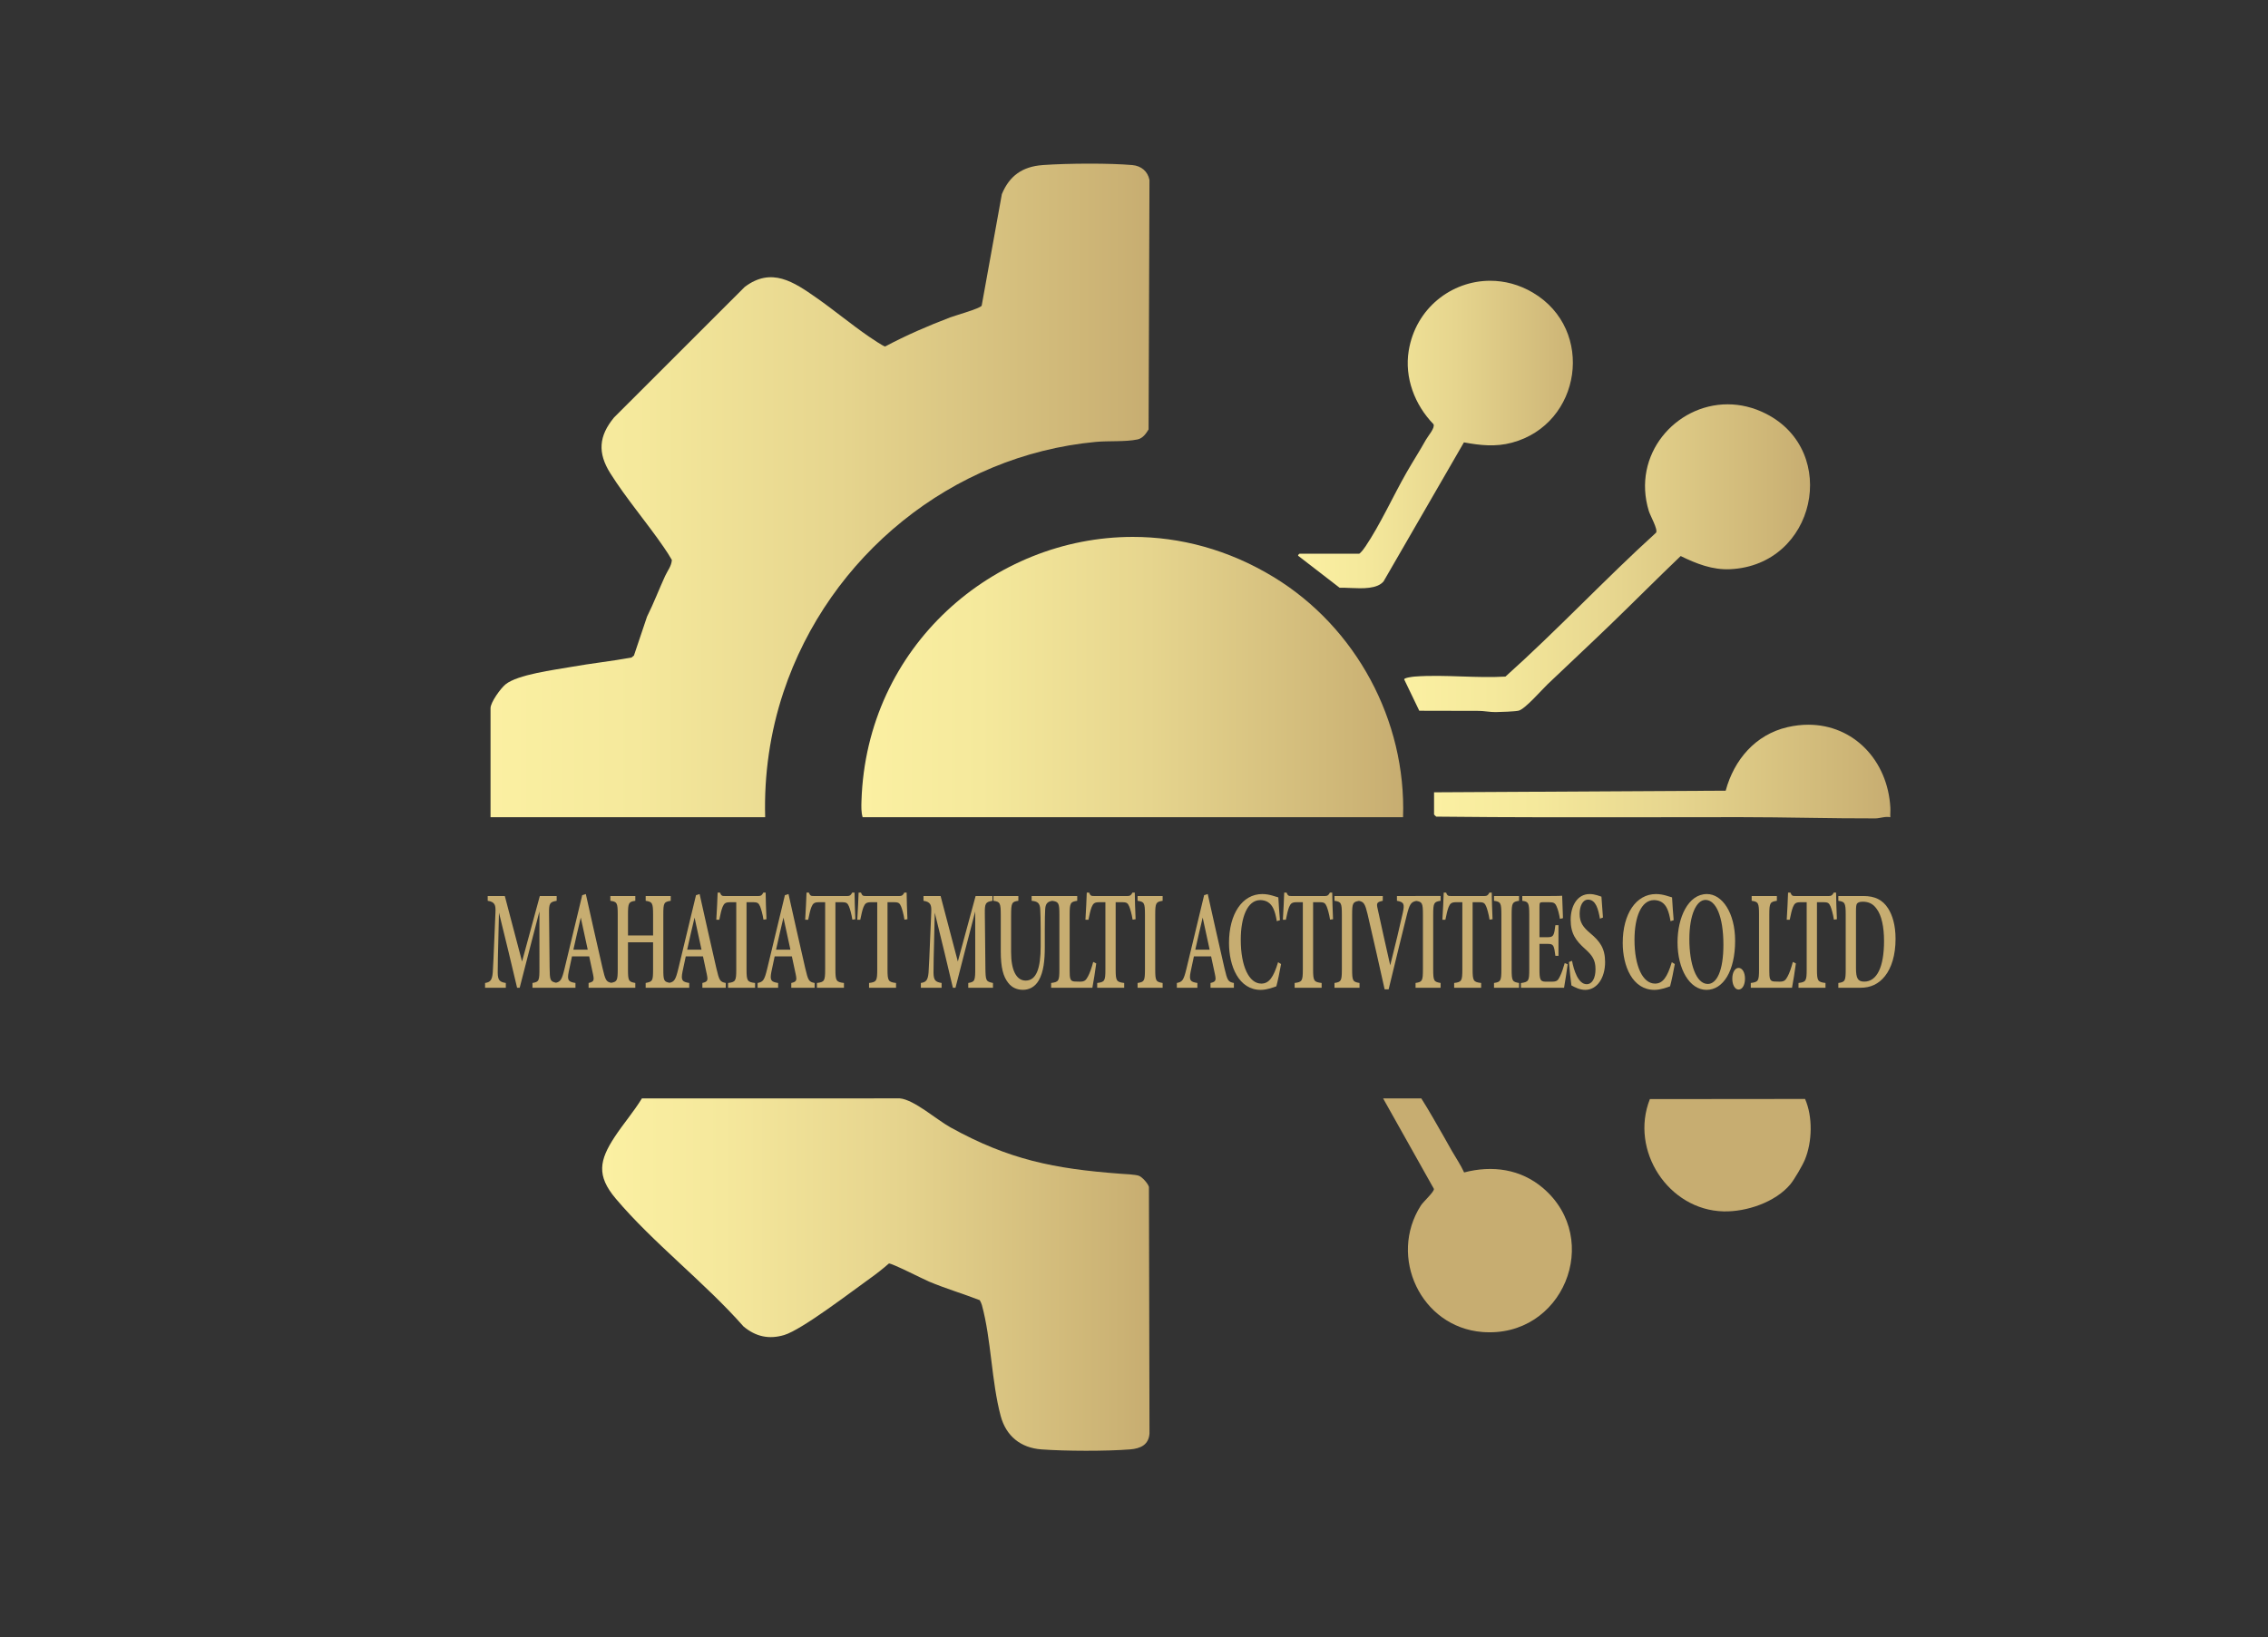 <?xml version="1.0" encoding="utf-8"?>
<svg xmlns="http://www.w3.org/2000/svg" id="Layer_1" version="1.1" viewBox="0 0 4096 2958">
  
  <rect x="0" y="0" width="4096" height="2958" fill="#333333" stroke="none"/>
  
  <defs>
    <style>
      .st0 {
        fill: url(#linear-gradient2);
      }

      .st1 {
        clip-path: url(#clippath-6);
      }

      .st2 {
        clip-path: url(#clippath-7);
      }

      .st3 {
        clip-path: url(#clippath-4);
      }

      .st4 {
        fill: #c7ad71;
      }

      .st5 {
        fill: url(#linear-gradient1);
      }

      .st6 {
        fill: none;
      }

      .st7 {
        clip-path: url(#clippath-1);
      }

      .st8 {
        clip-path: url(#clippath-5);
      }

      .st9 {
        clip-path: url(#clippath-3);
      }

      .st10 {
        fill: url(#linear-gradient7);
      }

      .st11 {
        fill: url(#linear-gradient4);
      }

      .st12 {
        fill: url(#linear-gradient5);
      }

      .st13 {
        fill: url(#linear-gradient3);
      }

      .st14 {
        fill: url(#linear-gradient6);
      }

      .st15 {
        clip-path: url(#clippath-2);
      }

      .st16 {
        fill: url(#linear-gradient);
      }

      .st17 {
        clip-path: url(#clippath);
      }
    </style>
    <clipPath id="clippath">
      <path class="st6" d="M1159.31,1984.29c-14.73,24.13-33.56,45.81-49.07,69.37-27.94,42.46-33.23,70.18,1.72,111.61,67.61,80.16,160.87,151.6,230.89,231.11,21.97,18.3,45.82,23.67,73.48,15.38,32.12-9.63,122.52-79.22,155.39-102.61,11.56-8.22,22.92-17.2,33.6-26.56,4.53-1.15,62.37,28.42,72.61,32.71,29.87,12.53,61.3,21.82,91.48,33.53,1.57,2.85,3.08,5.86,3.94,9.03,16.91,62.14,17.15,137.72,33.87,200.14,9.75,36.38,36.16,57.65,73.6,60.4,43.44,3.19,116.86,3.42,160.15,0,18.62-1.47,33.79-8.19,35.01-28.99l-1.02-445.14c-1.59-6.11-11.93-17.73-17.91-20.09-6.21-2.46-25.85-3.21-34.17-3.83-119.28-8.96-200.77-25.27-306.32-83.68-25.26-13.98-65.78-50.2-91.59-52.41l-465.66.04Z"/>
    </clipPath>
    <linearGradient gradientTransform="translate(1087.49 2926232.49) scale(988.48 -988.48)" gradientUnits="userSpaceOnUse" id="linear-gradient" x1="0" x2="1" y1="2958" y2="2958">
      <stop offset="0" stop-color="#fbf0a2"/>
      <stop offset=".22" stop-color="#f5e89c"/>
      <stop offset=".55" stop-color="#e5d38d"/>
      <stop offset=".95" stop-color="#cbb274"/>
      <stop offset="1" stop-color="#c7ad71"/>
    </linearGradient>
    <clipPath id="clippath-1">
      <path class="st6" d="M2497.9,1984.33l91.75,163.46c.78,5.18-19.13,23.09-23.46,29.83-59.42,92.56-.26,219.77,110.74,228.68,145.56,11.69,218.28-167.16,109.91-259.91-40.38-34.56-91.79-41.66-142.62-28.33-6.21-13.62-14.73-25.99-22.15-38.91-4.84-8.43-8.85-15.96-13.66-24.25-13.67-23.58-26.98-47.76-41.52-70.57h-69Z"/>
    </clipPath>
    <linearGradient gradientTransform="translate(284.16 3674.58) scale(.5 -.5)" gradientUnits="userSpaceOnUse" id="linear-gradient1" x1="0" x2="1" y1="2946.86" y2="2946.86">
      <stop offset="0" stop-color="#fbf0a2"/>
      <stop offset=".22" stop-color="#f5e89c"/>
      <stop offset=".55" stop-color="#e5d38d"/>
      <stop offset=".95" stop-color="#cbb274"/>
      <stop offset="1" stop-color="#c7ad71"/>
    </linearGradient>
    <clipPath id="clippath-2">
      <path class="st6" d="M2979.68,1985.56c-36.77,92.86,33.48,200.54,133.16,202.87,41.17.97,93.3-16.46,120.39-48.77,7.13-8.5,22.01-34.05,26.38-44.61,13.39-32.38,14.42-77.69.32-109.75l-280.25.27Z"/>
    </clipPath>
    <linearGradient gradientTransform="translate(284.16 3565.88) scale(.5 -.5)" gradientUnits="userSpaceOnUse" id="linear-gradient2" x1="0" x2="1" y1="2957.07" y2="2957.07">
      <stop offset="0" stop-color="#fbf0a2"/>
      <stop offset=".22" stop-color="#f5e89c"/>
      <stop offset=".55" stop-color="#e5d38d"/>
      <stop offset=".95" stop-color="#cbb274"/>
      <stop offset="1" stop-color="#c7ad71"/>
    </linearGradient>
    <clipPath id="clippath-3">
      <path class="st6" d="M1882.82,298.25c-35.96,2.65-59.69,19-73.49,52.51l-36.44,201.55c-4.1,5.49-46.68,17.21-56.9,21.1-40.07,15.23-79.59,32.38-117.39,52.51-2.58.27-25.11-14.93-29.41-17.89-31.89-21.99-63.28-48.06-94.2-69.72-41.56-29.11-81.72-56.48-130.05-19.94l-236.07,235.93c-27.44,33.44-29.95,63.57-6.65,100.7,27.89,44.45,66.36,89.54,96.5,133.5,5.1,7.44,10.22,15.19,14.64,23.06-.59,11.05-7.8,19.42-12.2,29.02-11.21,24.44-20.23,48.56-32.62,73.38l-23.66,70.33-4.43,3.57c-36.11,6.67-72.92,10.53-109.04,16.96-30.37,5.41-96.6,13.7-118.47,31.53-8.79,7.17-27.04,32.43-27.04,42.96v197h496c-2.21-76.58,8.91-153.49,33.03-225.97,81.84-245.97,304.04-427.68,563.98-452.02,23.62-2.21,53.31.22,75.54-4.46,9.26-1.95,15.41-10.5,19.89-18.11l1.6-450.49c-3.05-15.93-15.03-25.64-30.96-27.04-20.38-1.79-48.57-2.59-77.14-2.59-31.09,0-62.63.95-85.02,2.6"/>
    </clipPath>
    <linearGradient gradientTransform="translate(885.9 3521041.03) scale(1190.05 -1190.05)" gradientUnits="userSpaceOnUse" id="linear-gradient3" x1="0" x2="1" y1="2958" y2="2958">
      <stop offset="0" stop-color="#fbf0a2"/>
      <stop offset="0" stop-color="#fbf0a2"/>
      <stop offset=".22" stop-color="#f5e99c"/>
      <stop offset=".53" stop-color="#e6d58e"/>
      <stop offset=".9" stop-color="#ceb677"/>
      <stop offset="1" stop-color="#c7ad71"/>
    </linearGradient>
    <clipPath id="clippath-4">
      <path class="st6" d="M1555.8,1447.23c-.3,9.71-.61,19.78,2.1,29.09h976c5.93-174.77-84.98-343.15-233.37-433.63-82-50-169.53-72.76-254.75-72.75-250.75.02-481.24,197.12-489.97,477.28"/>
    </clipPath>
    <linearGradient gradientTransform="translate(1555.61 2895811.55) scale(978.56 -978.56)" gradientUnits="userSpaceOnUse" id="linear-gradient4" x1="0" x2="1" y1="2958" y2="2958">
      <stop offset="0" stop-color="#fbf0a2"/>
      <stop offset="0" stop-color="#fbf0a2"/>
      <stop offset=".22" stop-color="#f5e99c"/>
      <stop offset=".53" stop-color="#e6d58e"/>
      <stop offset=".9" stop-color="#ceb677"/>
      <stop offset="1" stop-color="#c7ad71"/>
    </linearGradient>
    <clipPath id="clippath-5">
      <path class="st6" d="M2977.83,923.39c2.59,8.45,16.76,33.08,13.04,38.9-92.79,84.33-178.66,176.39-272.02,259.99-25.63,1.52-52.29.65-78.92-.23-28.83-.95-57.65-1.9-85.11.2-3.3.25-18.84,2.16-18.89,5.07l27.28,56.68,107.76.24c9.17.02,19.48,2.27,30.01,2.18,8.52-.07,34.77-1.01,41.48-2.52,11.62-2.6,41.91-37.66,52.37-47.63,38.05-36.28,76.56-72.14,114.36-108.65,42.22-40.78,83.63-82.53,126.11-123.09,28.28,13.83,57.34,25.33,89.57,23.77,154.51-7.51,198.09-212.65,64.76-280.72-23.15-11.82-46.78-17.15-69.56-17.15-94.12,0-173.52,91.13-142.25,192.96"/>
    </clipPath>
    <linearGradient gradientTransform="translate(2535.94 2169326.78) scale(733.04 -733.04)" gradientUnits="userSpaceOnUse" id="linear-gradient5" x1="0" x2="1" y1="2958" y2="2958">
      <stop offset="0" stop-color="#fbf0a2"/>
      <stop offset="0" stop-color="#fbf0a2"/>
      <stop offset=".22" stop-color="#f5e99c"/>
      <stop offset=".53" stop-color="#e6d58e"/>
      <stop offset=".9" stop-color="#ceb677"/>
      <stop offset="1" stop-color="#c7ad71"/>
    </linearGradient>
    <clipPath id="clippath-6">
      <path class="st6" d="M2544.14,633.56c-7.94,48.68,10.89,97.94,44.77,132.8,3.14,6.65-9.82,21.1-13.77,28.2-11.2,20.11-23.65,39.35-34.93,59.07-24.01,41.99-47.54,94.13-74.28,133.72-3.27,4.85-6.52,9.19-11.03,12.97h-108c-.23,0-3.99,2.9-2.03,4.01l74.52,57.5c5.56-.26,12.43.06,19.83.39,21.8.95,48.22,1.9,59.56-12.02l145.07-251.04c29.48,5.43,57.02,8.46,86.5.6,126.07-33.64,151.09-204.23,38.17-271.05-24.88-14.73-51.42-21.51-77.25-21.51-69.91,0-134.61,49.72-147.12,126.36"/>
    </clipPath>
    <linearGradient gradientTransform="translate(284.16 2263.95) scale(.5 -.5)" gradientUnits="userSpaceOnUse" id="linear-gradient6" x1="4117.49" x2="5194.54" y1="2956.58" y2="2956.58">
      <stop offset="0" stop-color="#fbf0a2"/>
      <stop offset="0" stop-color="#fbf0a2"/>
      <stop offset=".22" stop-color="#f5e99c"/>
      <stop offset=".53" stop-color="#e6d58e"/>
      <stop offset=".9" stop-color="#ceb677"/>
      <stop offset="1" stop-color="#c7ad71"/>
    </linearGradient>
    <clipPath id="clippath-7">
      <path class="st6" d="M3228.22,1313.65c-57.96,13.41-96.53,58.93-111.64,114.76l-526.68,2.92v40c0,.35,3.08,3.53,4.03,3.97,134.38,1.48,269.03,1.28,403.62,1.07,48.49-.07,96.97-.15,145.44-.15,80.77,0,163.05,2.49,243.9,2.28,8.15-.02,17.97-4.14,27.02-2.16-.31-5.65.39-11.45.08-17.11-4.65-85.41-66.26-149.99-148.1-149.99-12.15,0-24.75,1.42-37.67,4.41"/>
    </clipPath>
    <linearGradient gradientTransform="translate(2589.9 2439303.12) scale(824.17 -824.17)" gradientUnits="userSpaceOnUse" id="linear-gradient7" x1="0" x2="1" y1="2958" y2="2958">
      <stop offset="0" stop-color="#fbf0a2"/>
      <stop offset="0" stop-color="#fbf0a2"/>
      <stop offset=".22" stop-color="#f5e99c"/>
      <stop offset=".53" stop-color="#e6d58e"/>
      <stop offset=".9" stop-color="#ceb677"/>
      <stop offset="1" stop-color="#c7ad71"/>
    </linearGradient>
  </defs>
  <g class="st17">
    <rect class="st16" height="637.57" width="998.97" x="1077.01" y="1984.25"/>
  </g>
  <g class="st7">
    <rect class="st5" height="433.66" width="397.31" x="2497.9" y="1984.33"/>
  </g>
  <g class="st15">
    <rect class="st0" height="204.11" width="331.12" x="2942.91" y="1985.29"/>
  </g>
  <g class="st9">
    <rect class="st13" height="1180.68" width="1190.05" x="885.9" y="295.65"/>
  </g>
  <g class="st3">
    <rect class="st11" height="506.38" width="984.64" x="1555.19" y="969.94"/>
  </g>
  <g class="st8">
    <rect class="st12" height="556.08" width="787.04" x="2535.94" y="730.43"/>
  </g>
  <g class="st1">
    <rect class="st14" height="556.93" width="538.53" x="2342.91" y="507.2"/>
  </g>
  <g class="st2">
    <rect class="st10" height="169.47" width="824.4" x="2589.9" y="1309.23"/>
  </g>
  <g>
    <path class="st4" d="M1964.76,1764.17c-3.63,6.71-5.93,9.23-14.36,9.23-.72,0-9.18-.09-9.43-.25-8.55-.26-9.18-5.65-9.18-20.21v-100.62c0-21.6,1.59-23.11,13.67-24.99v-8.63h-82.33v8.63c10.96,1.02,14.99,4.19,15.55,15.83.31,7.38.77,16.74.77,36.38v29.82c0,39.67-7.61,62.11-27.11,62.11-17.12,0-26.31-19.4-26.31-50.99v-66.39c0-23.28,1.33-25.15,13.11-26.76v-8.63h-44.96v8.63c11.88,1.78,13.21,3.48,13.21,26.76v64.68c0,29,4.35,45.27,13.36,56.67,7.05,9.33,16.97,12.72,26.67,12.72,10.79,0,21.53-4.82,28.64-17.15,8.8-15.39,10.84-36.77,10.84-60.12v-31.35c0-19.81.31-29.19.66-36.22.5-9.93,3.37-14.51,12.81-15.93,11.37,1.69,12.88,3.69,12.88,24.92v98.57c0,21.51-1.23,23.11-14.9,24.91v8.63h74.46c1.44-7.24,5.84-34.09,6.96-43.98l-5.46-2.7c-2.6,10.1-6.32,20.79-9.56,26.43Z"/>
    <path class="st4" d="M2054.49,1627.33c11.89,1.8,13.31,3.48,13.31,25.08v98.57c0,21.51-1.33,22.86-13.31,24.82v8.63h45.22v-8.63c-12.04-2.13-13.37-3.39-13.37-24.82v-98.57c0-21.6,1.43-23.11,13.37-25.08v-8.63h-45.22v8.63Z"/>
    <path class="st4" d="M1779.63,1747.6l-1.01-96.42c-.31-19.51,1.18-21.63,13.78-23.85v-8.63h-30.45l-32.09,118.33-31.13-118.33h-30.9v8.63c13.31,2.04,14.54,8.03,14.03,20.63-3.69,87.26-4.14,99.92-4.87,108.82-1.23,14.76-5.11,17.66-13.91,19.02v8.63h37.47v-8.63c-11.14-1.78-14.47-4.82-14.63-18.77,0-7.66.05-24.99,2.26-108.26,11.27,45.15,24.42,100.52,32.73,135.65h4.69c9.06-36.03,24.04-93.04,35.62-137.87l.05,101.04c.05,24.46-.61,26.16-12.59,28.2v8.63h44.62v-8.63c-12.81-2.63-13.37-3.74-13.68-28.2Z"/>
    <path class="st4" d="M2045.23,1612.5c-2.5,4.84-4.33,6.2-8.53,6.2h-61.18c-4.5,0-6.29-.24-8.59-6.2h-4.23c-.36,12.95-1.38,31.5-2.4,49.04h5.4c2-9.93,3.82-18.04,5.86-22.97,2.81-6.65,5.26-8.68,13.81-8.68h10.97v121.35c0,20.97-1.33,22.86-14.8,24.55v8.63h48.75v-8.63c-13.98-1.7-15.41-3.67-15.41-24.55v-121.35h11.76c8.84,0,10.18,1.95,12.83,7.84,1.59,3.93,4.43,13.17,6.01,23.65l5.4-.76c-.77-15.95-1.38-36.96-1.48-48.11h-4.18Z"/>
    <path class="st4" d="M1348.23,1751.24v-121.35h11.76c8.84,0,10.18,1.95,12.83,7.84,1.59,3.93,4.43,13.17,6.01,23.65l5.4-.76c-.77-15.95-1.38-36.96-1.48-48.11h-4.18c-2.5,4.84-4.33,6.2-8.53,6.2h-61.18c-4.5,0-6.29-.24-8.59-6.2h-4.23c-.36,12.95-1.38,31.5-2.4,49.04h5.4c2-9.93,3.82-18.04,5.86-22.97,2.81-6.65,5.26-8.68,13.81-8.68h10.97v121.35c0,20.97-1.33,22.86-14.8,24.55v8.63h48.75v-8.63c-13.98-1.7-15.41-3.67-15.41-24.55Z"/>
    <path class="st4" d="M1633.18,1612.5c-2.5,4.84-4.33,6.2-8.53,6.2h-61.18c-4.5,0-6.29-.24-8.59-6.2h-4.23c-.36,12.95-1.38,31.5-2.4,49.04h5.4c2-9.93,3.82-18.04,5.86-22.97,2.81-6.65,5.26-8.68,13.81-8.68h10.97v121.35c0,20.97-1.33,22.86-14.8,24.55v8.63h48.75v-8.63c-13.98-1.7-15.41-3.67-15.41-24.55v-121.35h11.76c8.84,0,10.18,1.95,12.83,7.84,1.59,3.93,4.43,13.17,6.01,23.65l5.4-.76c-.77-15.95-1.38-36.96-1.48-48.11h-4.18Z"/>
    <path class="st4" d="M1293.63,1748.71c-9.87-43.11-20.36-89.48-30.13-133.58l-6.51,2.03-31.87,132.53c-4.98,20.72-7.45,23.77-15.84,25.76-10.19-1.84-11.33-4.14-11.33-24.13v-99.26c0-21.25,1.13-22.69,13.37-24.73v-8.63h-45.22v8.63c11.78,1.95,13.37,3.57,13.37,24.73v37.89h-45.31v-37.89c0-21.16,1.34-22.95,13.22-24.73v-8.63h-45.07v8.63c11.93,1.71,13.31,3.48,13.31,24.73v99.26c0,20.28-1.45,22.21-11.78,24.19-9.05-1.97-10.56-4.71-15.71-26.8-9.87-43.11-20.36-89.48-30.13-133.58l-6.51,2.03-31.87,132.53c-4.9,20.39-7.37,23.67-15.44,25.66-10.77-2.39-11.29-4.7-11.59-27.75l-1.01-96.42c-.31-19.51,1.18-21.63,13.78-23.85v-8.63h-30.45l-32.09,118.33-31.13-118.33h-30.9v8.63c13.31,2.04,14.54,8.03,14.03,20.63-3.69,87.26-4.14,99.92-4.87,108.82-1.23,14.76-5.11,17.66-13.91,19.02v8.63h37.47v-8.63c-11.14-1.78-14.47-4.82-14.63-18.77,0-7.66.05-24.99,2.26-108.26,11.27,45.15,24.42,100.52,32.73,135.65h4.69c9.06-36.03,24.04-93.04,35.62-137.87l.05,101.04c.05,24.46-.61,26.16-12.59,28.2v8.63h77.62v-8.63c-12.29-2.05-15.43-4.09-12.16-20.33,1.75-8.8,3.95-18.57,5.91-27.73h31.06c2.62,12.25,5.3,24.17,6.99,32.62,2.15,10.52,1.72,13.23-8.06,15.44v8.63h84.36v-8.63c-11.89-2.22-13.22-3.31-13.22-24.48v-49h45.31v49c0,21.25-1.03,21.93-13.37,24.48v8.63h78.68v-8.63c-12.29-2.05-15.43-4.09-12.16-20.33,1.75-8.8,3.95-18.57,5.91-27.73h31.06c2.62,12.25,5.3,24.17,6.99,32.62,2.15,10.52,1.72,13.23-8.06,15.44v8.63h42.2v-8.63c-10.3-2.04-11.68-3.91-17.09-27.09ZM1035.53,1715.62c4.11-19.15,8.73-38.37,13.34-57.98l12.57,57.98h-25.91ZM1241.03,1715.62c4.11-19.15,8.73-38.37,13.34-57.98l12.57,57.98h-25.91Z"/>
    <path class="st4" d="M1454.17,1748.71c-9.87-43.11-20.36-89.48-30.13-133.58l-6.51,2.03-31.87,132.53c-5.27,21.95-7.73,24.07-17.4,26.11v8.63h37.05v-8.63c-12.29-2.05-15.43-4.09-12.16-20.33,1.75-8.8,3.95-18.57,5.91-27.73h31.06c2.62,12.25,5.3,24.17,6.99,32.62,2.15,10.52,1.72,13.23-8.06,15.44v8.63h42.2v-8.63c-10.3-2.04-11.68-3.91-17.09-27.09ZM1401.57,1715.62c4.11-19.15,8.73-38.37,13.34-57.98l12.57,57.98h-25.91Z"/>
    <path class="st4" d="M1539.1,1612.5c-2.5,4.84-4.33,6.2-8.53,6.2h-61.18c-4.5,0-6.29-.24-8.59-6.2h-4.23c-.36,12.95-1.38,31.5-2.4,49.04h5.4c2-9.93,3.82-18.04,5.86-22.97,2.81-6.65,5.26-8.68,13.81-8.68h10.97v121.35c0,20.97-1.33,22.86-14.8,24.55v8.63h48.75v-8.63c-13.98-1.7-15.41-3.67-15.41-24.55v-121.35h11.76c8.84,0,10.18,1.95,12.83,7.84,1.59,3.93,4.43,13.17,6.01,23.65l5.4-.76c-.77-15.95-1.38-36.96-1.48-48.11h-4.18Z"/>
    <path class="st4" d="M2689.88,1612.5c-2.5,4.84-4.33,6.2-8.53,6.2h-61.18c-4.5,0-6.29-.24-8.59-6.2h-4.23c-.36,12.95-1.38,31.5-2.4,49.04h5.4c2-9.93,3.82-18.04,5.86-22.97,2.81-6.65,5.26-8.68,13.81-8.68h10.97v121.35c0,20.97-1.33,22.86-14.8,24.55v8.63h48.75v-8.63c-13.98-1.7-15.41-3.67-15.41-24.55v-121.35h11.76c8.84,0,10.18,1.95,12.83,7.84,1.59,3.93,4.43,13.17,6.01,23.65l5.4-.76c-.77-15.95-1.38-36.96-1.48-48.11h-4.18Z"/>
    <path class="st4" d="M3139.88,1748.57c-6.62,0-11.36,8.3-11.36,19.47s4.73,19.63,11.36,19.63,11.57-8.12,11.57-19.63-4.94-19.47-11.57-19.47Z"/>
    <path class="st4" d="M3228.32,1764.17c-3.63,6.71-5.93,9.23-14.36,9.23-.72,0-9.18-.09-9.43-.25-8.55-.26-9.18-5.65-9.18-20.21v-100.62c0-21.6,1.59-23.11,13.67-24.99v-8.63h-45.52v8.63c11.78,1.71,13.31,3.48,13.31,24.99v98.57c0,21.51-1.23,23.11-14.9,24.91v8.63h74.46c1.44-7.24,5.84-34.09,6.96-43.98l-5.46-2.7c-2.6,10.1-6.32,20.79-9.56,26.43Z"/>
    <path class="st4" d="M3082.69,1615.13c-34.08,0-53.07,42.82-53.07,87.13,0,48.76,21.99,85.99,52.25,85.99s51.75-34.17,51.75-88.65c0-50.41-23.28-84.47-50.93-84.47ZM3084.23,1777.57c-21.1,0-33.26-36.26-33.26-80.86s12.96-70.98,29.15-70.98c18.61,0,32.35,29.46,32.35,81.02,0,47.55-12.27,70.83-28.25,70.83Z"/>
    <path class="st4" d="M3311.76,1612.5c-2.5,4.84-4.33,6.2-8.53,6.2h-61.18c-4.5,0-6.29-.24-8.59-6.2h-4.23c-.36,12.95-1.38,31.5-2.4,49.04h5.4c2-9.93,3.82-18.04,5.86-22.97,2.81-6.65,5.26-8.68,13.81-8.68h10.97v121.35c0,20.97-1.33,22.86-14.8,24.55v8.63h48.75v-8.63c-13.98-1.7-15.41-3.67-15.41-24.55v-121.35h11.76c8.84,0,10.18,1.95,12.83,7.84,1.59,3.93,4.43,13.17,6.01,23.65l5.4-.76c-.77-15.95-1.38-36.96-1.48-48.11h-4.18Z"/>
    <path class="st4" d="M2211.31,1748.71c-9.87-43.11-20.36-89.48-30.13-133.58l-6.51,2.03-31.87,132.53c-5.27,21.95-7.73,24.07-17.4,26.11v8.63h37.05v-8.63c-12.29-2.05-15.43-4.09-12.16-20.33,1.75-8.8,3.95-18.57,5.91-27.73h31.06c2.62,12.25,5.3,24.17,6.99,32.62,2.15,10.52,1.72,13.23-8.06,15.44v8.63h42.2v-8.63c-10.3-2.04-11.68-3.91-17.09-27.09ZM2158.71,1715.62c4.11-19.15,8.73-38.37,13.34-57.98l12.57,57.98h-25.91Z"/>
    <path class="st4" d="M2989.01,1776.91c-22.37,0-37.12-31.62-37.12-79.17,0-40.74,11.96-71.68,35.29-71.68,4.73,0,10.53,1.29,14.32,4.02,8.03,5.35,12.31,15.14,15.48,34.05l5.66-1.78c-1.13-11.75-2.2-29.37-2.92-41.18-4.27-.94-15.71-6.03-29.01-6.03-35.98,0-60.07,35.78-60.07,88.29,0,41.97,17.63,84.83,57.3,84.83,11.66,0,24.04-4.92,28.19-6.45,2.4-8.57,6.39-27.59,8.54-40.16l-5.4-3.38c-8.13,27.15-16.4,38.64-30.26,38.64Z"/>
    <path class="st4" d="M3409.81,1640.88c-9.72-15.21-23.87-22.18-44.22-22.18h-45.56v8.63c11.57,1.71,13.31,3.39,13.31,24.99v98.58c0,21.07-1.11,23.19-13.31,24.9v8.63h40.01c17.98,0,32.67-6.6,44.13-20.97,11.82-14.79,19.19-37.85,19.19-67.35,0-25.31-5.82-43.15-13.54-55.23ZM3366.72,1773.34c-11.31,0-14.83-5.85-14.83-24.31v-102.39c0-8.29.41-12.09,1.8-14.11,1.14-1.71,4.12-3.57,10.23-3.57,10.28,0,18.59,3.3,25.25,12.85,8.83,11.41,13.41,32.57,13.41,58.04,0,46.94-12.72,73.49-35.86,73.49Z"/>
    <path class="st4" d="M2556.51,1618.7h-33.64v8.63c12.79,2.38,14.13,5.67,10.45,22.28-4.82,22.02-13.75,59.1-22.59,94.31-6.78-29.4-18.18-81.3-22.62-101.73-2.35-10.26-2.13-12.49,9.12-14.86l.1-8.63h-87.25v8.63c11.89,1.8,13.31,3.48,13.31,25.08v98.57c0,21.51-1.33,22.86-13.31,24.82v8.63h45.22v-8.63c-12.04-2.13-13.37-3.39-13.37-24.82v-98.57c0-20.96,1.35-23.01,12.34-24.9,8.91,1.63,11.12,5.58,15.55,23.93,7.25,30.77,24.84,108.5,30.8,135.79h7.26c10.01-42.22,27.7-113.22,32.25-131.87,5.52-22.91,8.42-25.87,17.73-27.82,10.62,1.75,11.94,4.13,11.94,24.86v98.57c0,21.51-1.33,22.86-13.31,24.82v8.63h45.22v-8.63c-12.04-2.13-13.37-3.39-13.37-24.82v-98.57c0-21.6,1.43-23.11,13.37-25.08v-8.63h-45.22Z"/>
    <path class="st4" d="M2401.8,1612.5c-2.5,4.84-4.33,6.2-8.53,6.2h-61.18c-4.5,0-6.29-.24-8.59-6.2h-4.23c-.36,12.95-1.38,31.5-2.4,49.04h5.4c2-9.93,3.82-18.04,5.86-22.97,2.81-6.65,5.26-8.68,13.81-8.68h10.97v121.35c0,20.97-1.33,22.86-14.8,24.55v8.63h48.75v-8.63c-13.98-1.7-15.41-3.67-15.41-24.55v-121.35h11.76c8.84,0,10.18,1.95,12.83,7.84,1.59,3.93,4.43,13.17,6.01,23.65l5.4-.76c-.77-15.95-1.38-36.96-1.48-48.11h-4.18Z"/>
    <path class="st4" d="M2872.12,1686.01c-13.24-11.13-19.29-19.72-19.29-34.99,0-13.92,5.24-25.8,15.22-25.8,14.23,0,18.53,17.9,21.43,34.4l5.46-2.03-2.76-37.77c-3.32-.85-11.47-4.68-21.36-4.68-22.06,0-34.21,21.25-34.21,46.6s9.95,38.1,25.97,52.47c13.11,11.74,18.9,20.14,18.9,36.63s-6.05,27.17-16.01,27.17c-15.36,0-23.31-25.83-26.38-42.25l-5.56,2.21c1.07,12.61,3.42,35.91,4.44,42.22,6.89,3.75,15.37,8.08,24.98,8.08,21.2,0,35.86-21.39,35.86-50.32,0-24.88-9.58-37.61-26.7-51.92Z"/>
    <path class="st4" d="M2277.94,1776.91c-22.37,0-37.12-31.62-37.12-79.17,0-40.74,11.96-71.68,35.29-71.68,4.73,0,10.53,1.29,14.32,4.02,8.03,5.35,12.31,15.14,15.48,34.05l5.66-1.78c-1.13-11.75-2.2-29.37-2.92-41.18-4.27-.94-15.71-6.03-29.01-6.03-35.98,0-60.07,35.78-60.07,88.29,0,41.97,17.63,84.83,57.3,84.83,11.66,0,24.04-4.92,28.19-6.45,2.4-8.57,6.39-27.59,8.54-40.16l-5.4-3.38c-8.13,27.15-16.4,38.64-30.26,38.64Z"/>
    <path class="st4" d="M2698.17,1627.33c11.89,1.8,13.31,3.48,13.31,25.08v98.57c0,21.51-1.33,22.86-13.31,24.82v8.63h45.22v-8.63c-12.04-2.13-13.37-3.39-13.37-24.82v-98.57c0-21.6,1.43-23.11,13.37-25.08v-8.63h-45.22v8.63Z"/>
    <path class="st4" d="M2816.87,1764.64c-3.38,6.79-5.41,8.76-14.27,8.76h-12.08c-8.87-.25-10.25-4.27-10.25-21.95v-46.26h15.59c9.65,0,10.88,2.88,13.18,21.57h5.56v-55.34h-5.56c-2.14,17.83-3.41,21.66-13.02,21.66h-15.74v-54.36c0-8.22.51-8.82,5.96-8.82h11.59c8.31,0,10.84,1.62,13.5,7.88,2.29,4.86,4.52,13.53,5.9,22.19l5.5-1.27c-.61-15-1.33-35.29-1.48-40.5-2.04.25-7.63.51-23.15.51h-48.86v8.63c10.81,1.62,12.6,3.06,12.6,25.09v98.56c0,21.24-.97,22.87-15.05,24.99v8.47h77.89c1.44-7.32,5.68-35.57,6.5-42.36l-5.3-2.21c-2.35,8.31-5.47,18.1-8.99,24.78Z"/>
  </g>
</svg>